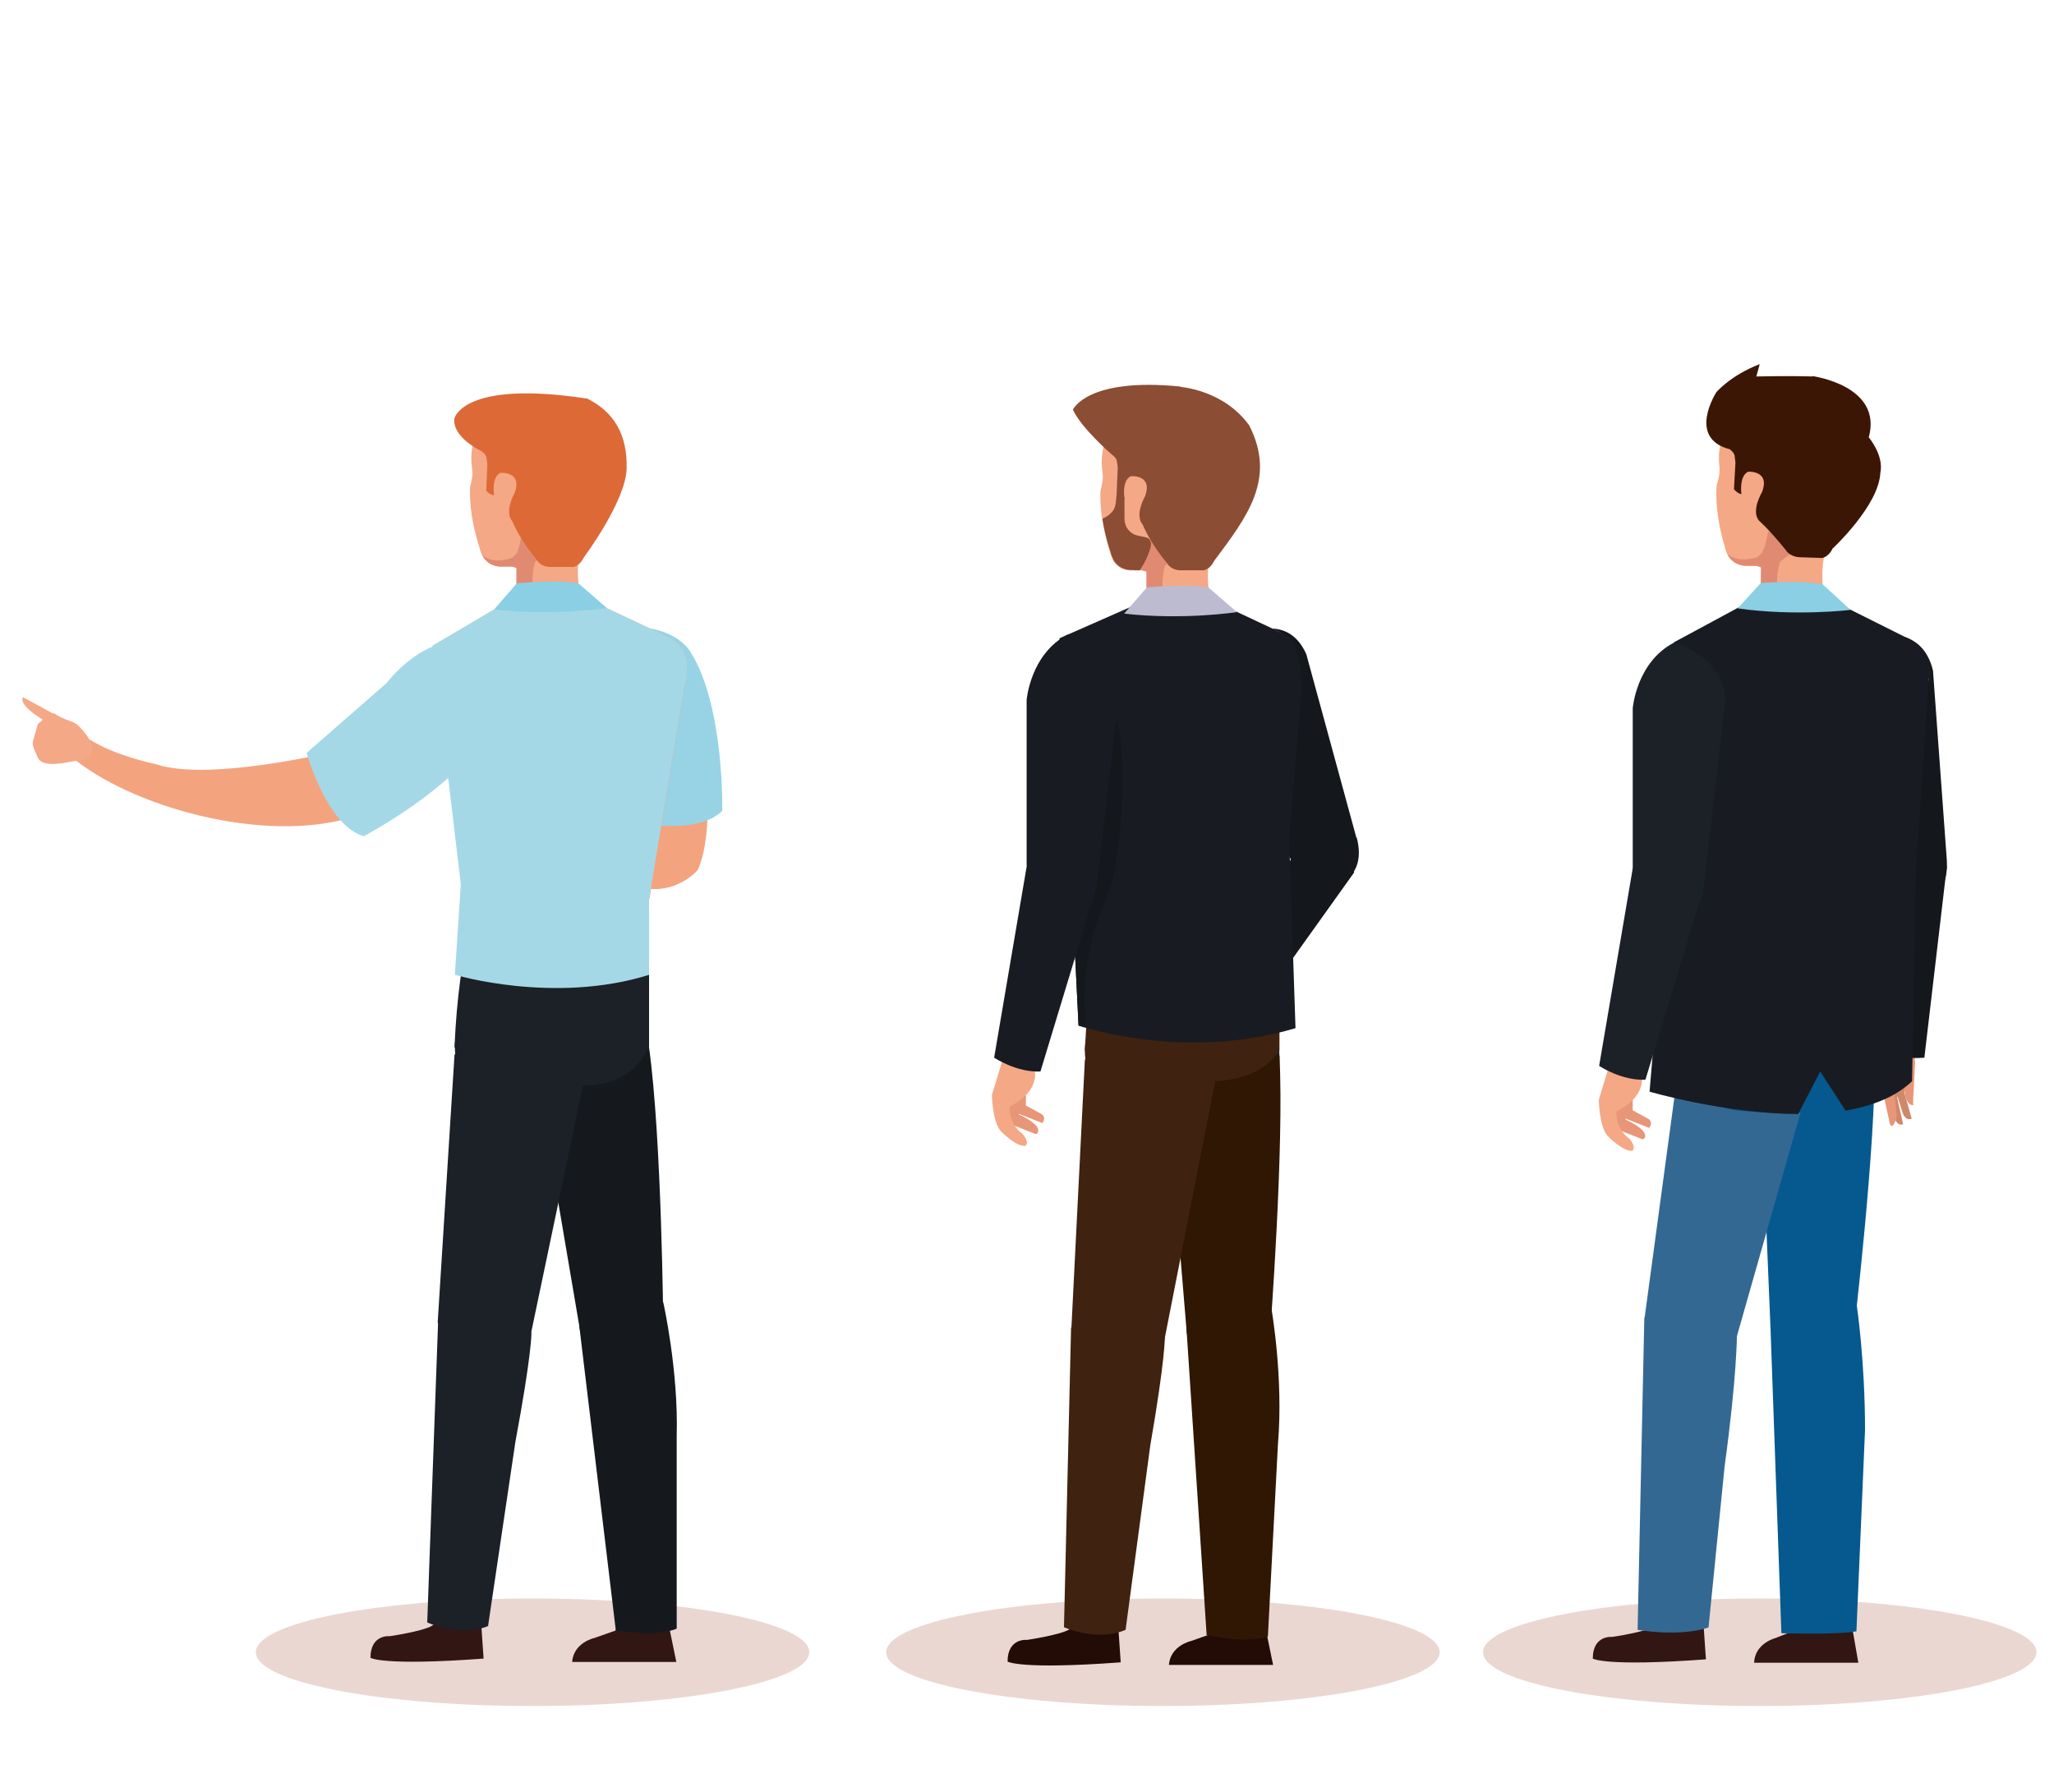 <?xml version="1.0" encoding="UTF-8"?>
<svg id="Livello_2" xmlns="http://www.w3.org/2000/svg" version="1.1" viewBox="0 0 550 479.8">
  <!-- Generator: Adobe Illustrator 29.6.1, SVG Export Plug-In . SVG Version: 2.1.1 Build 9)  -->
  <defs>
    <style>
      .st0 {
        fill: #dd6937;
      }

      .st1 {
        fill: #d0886b;
      }

      .st2 {
        fill: #f4a886;
      }

      .st3 {
        fill: #181c22;
      }

      .st4 {
        fill: #e79677;
      }

      .st5 {
        fill: #a5d8e6;
      }

      .st6 {
        fill: #2f1704;
      }

      .st7 {
        fill: #8acfe4;
      }

      .st8 {
        fill: #3f220f;
      }

      .st9 {
        fill: #1c2027;
      }

      .st10 {
        fill: #f4a37f;
      }

      .st11 {
        fill: #97d3e5;
      }

      .st12 {
        fill: #e18a72;
      }

      .st13 {
        fill: #bdbbd0;
      }

      .st14 {
        fill: #3c1604;
      }

      .st15 {
        fill: #336893;
      }

      .st16 {
        fill: #8b4d33;
      }

      .st17 {
        fill: #05598f;
      }

      .st18 {
        fill: #15191e;
      }

      .st19 {
        fill: #14171c;
      }

      .st20 {
        fill: #311613;
      }

      .st21 {
        fill: #ebd7d1;
      }

      .st22 {
        fill: #230b06;
      }
    </style>
  </defs>
  <g>
    <path class="st21" d="M216.7,442.4c0,7.9-33.2,14.4-74.1,14.4s-74.1-6.4-74.1-14.4,33.2-14.4,74.1-14.4,74.1,6.4,74.1,14.4Z"/>
    <g>
      <g>
        <path class="st10" d="M10.6,197"/>
        <path class="st10" d="M20.4,203.1s-1.4-3.8,3.6-5.1c7.1,4.5,17.7,6.6,17.7,6.6,12.3,4.1,37.5-1.1,49-3.5,12.9-2.7,18.9,11.9,6.5,16.7-23.1,8.9-59.8-.8-76.9-14.2"/>
        <path class="st2" d="M12.4,192.1c1.6-.6,1.4-1.7,2.9-.6,1.8,1.2,4,1.5,5.2,2.4,2,1.6,8.6,9.2,0,9.8-2,.2-9,2.3-10.4-.9-2.1-4.7-1.4-3,0-8.9l2.2-1.9Z"/>
        <path class="st2" d="M16.5,192.3l-10.3-5.6s-2.3,2.1,8.4,7.8l1.9-2.2Z"/>
      </g>
      <path class="st10" d="M189.5,215.4s.3,11.3-2.7,17.6c0,0-6.9,8.1-17.8,3.8,0,0-6.2-21.4,20.6-21.4Z"/>
      <path class="st11" d="M161.8,168.4c-8.3,7.7-1.3,23.6-1.3,23.6l6,27.7s19.7,4.7,26.9-2.6c0,0,.6-27.7-8.3-42.2,0,0-4.5-9.5-23.3-6.5Z"/>
      <path class="st20" d="M168.8,427.7l-4,8.9-5.7,2s-5.5,1.2-5.9,6.4h27.9l-3.6-17.5-8.7.2Z"/>
      <g>
        <path class="st9" d="M173.7,280.4c.9,9.2-2.4,17.1-11.3,18-8.9.9-17-5.8-17.9-15.1-.9-9.2,5.5-17.5,14.5-18.4,8.9-.9,13.8,6.2,14.7,15.4Z"/>
        <path class="st18" d="M144.5,292.6l10.9,64.1s19.1,8.9,22.2-2.1c0,0-.4-49.6-3.8-74.1,0,0-25.9-10.7-29.3,12.2Z"/>
      </g>
      <path class="st18" d="M181.2,436.1v-51.6c.5-17.6-3.6-35.8-3.6-35.8-12.7-12-22.5,6.2-22.5,6.2l9.8,81.7s10.6,1.8,16.3-.5Z"/>
      <path class="st20" d="M129.5,444.2l-1.1-16-7.3-1s-2.9,6.6-5.4,8.1-11.3,2.8-11.3,2.8c0,0-5.2-.6-5.2,5.8,0,0,3.3,2.2,30.3.2Z"/>
      <path class="st2" d="M173.9,240.7l9.3-56.8s3.2-8.5-3.2-12.8l-24.4-11.5-10.4-4-29.3,17.3,12.5,67.7h45.6Z"/>
      <path class="st9" d="M128.2,240.7s-5.3,12-6.5,39.7c0,0,41,23.3,52.1,0v-39.7c0,0-45.6,0-45.6,0Z"/>
      <g>
        <path class="st9" d="M154.3,280.2c0,9.3-7.2,16.9-16.1,16.9-9,0-16.3-7.4-16.4-16.7,0-9.3,7.2-16.9,16.1-16.9,9,0,16.3,7.4,16.4,16.7Z"/>
        <path class="st9" d="M121.7,282.5l-4.5,71.6s10.9,17,24.4,5.7l14.9-71.1s-10.4-25.7-34.8-6.3Z"/>
      </g>
      <path class="st9" d="M130.7,435.3l7.3-49.2c4.4-23.6,4.3-29.1,4.3-29.1-6.4-18.4-25-2.8-25-2.8l-2.9,80.2s8.7,4.2,16.5.9Z"/>
      <path class="st2" d="M138.3,147v18.4h19.5s-4.8-7.3-2.4-18.4h-17.1Z"/>
      <path class="st2" d="M134.8,151.7c-5.4.4-6.3-4.7-6.3-4.7-3.3-10.2-2.6-16.7-2.6-16.7.4-1.6.8-3.2.5-4.9-1.2-8.3,3.4-12.5,3.4-12.5,5.4-7.2,16.7-6.3,16.7-6.3.3,0,.6,0,.9.1,13.9.7,16.1,9.2,16.1,9.2,1.5,3.7,1.8,7.9,1,11.8-.9,4.5-2.8,8.2-5.1,12.1-2.5,4.2-7.5,7.2-12.8,9.1v5.3h-6.8c-.9-2.8-3.4-2.5-3.4-2.5h-1.7Z"/>
      <path class="st12" d="M136.6,151.7s.8-.1,1.7.4v9h5.1c-1.1-3.4-1-7.5-.2-10.5,3.3-3.2,8.5-5,13-9.7-1.3,0-6,0-7.3.1-2.4.1-4.8,0-7.2.2-2.1.2-2,2-2.4,3.8-.1.7-.3,1.4-.5,2,0,.2-.2.4-.2.6h0c0,.2-.2.4-.3.6-.5.7-1.1,1.2-2.2,1.5-2.6.6-5,.6-7-1.1.8,1.5,2.4,3.3,5.7,3.1h1.7Z"/>
      <path class="st0" d="M157,106.6c7.6,3.7,11,10,10.8,18.8-.2,8.8-11.5,23.9-11.5,23.9-1.1,2.3-2.8,2.5-2.8,2.5h-6.1c-2.7,0-3.6-1.8-3.6-1.8-4.8-5.7-6.6-10.4-6.6-10.4-2.3-2.6.6-7.6.6-7.6,2.2-5.9-3.8-5.4-3.8-5.4-2.5,1.2-1.7,6-1.7,6-1,0-2.1-1.2-2.1-1.2l.3-7.1c-.3-1.9,0-2.3-1.6-3.5-8.5-4.4-7.2-8.8-7.2-8.8,0,0,2.3-10.3,35.3-5.3Z"/>
      <path class="st5" d="M173.8,261.1v-20.4c0,0,9.4-56.8,9.4-56.8,0,0,3.2-8.5-3.2-12.8l-24.4-11.5s-6.2,2.5-17.2,0l-22.6,13.3,7.6,63.9-1.6,24.2s26.5,8,52.1,0Z"/>
      <path class="st7" d="M138.3,156.2s10.8-1.1,16.6,0l7.6,6.6s-14.4,2.2-30.2.4l6-6.9Z"/>
      <path class="st5" d="M124.8,172.7c-10.8-3.6-21.3,10.2-21.3,10.2l-21.4,18.7s5.4,19.5,15.3,22.3c0,0,24.5-12.8,32.9-27.7,0,0,6.2-8.6-5.6-23.5Z"/>
    </g>
  </g>
  <g>
    <g>
      <g>
        <path class="st1" d="M511.3,287.6l-1.4,4.9,2,7s-1.4.9-2.4-1.4l-1.8-5.8,1.1-5.6,2.6.9Z"/>
        <path class="st1" d="M509.7,289.1l-1.7,4.8,1.6,7.1s-1.4.8-2.3-1.6l-1.5-5.9,1.4-5.5,2.5,1Z"/>
        <path class="st4" d="M504,289.5l1.7-5.7,2-7h4.6s.5,7.8.5,7.8l-.2,4-.3,5.5v1.8s-1.5.3-2.2-2.7l-.4-5.3-2.5,3.8.7,7.3s-.9,3.6-1.8,2.1l-2.3-10.4.4-1.1Z"/>
      </g>
      <path class="st19" d="M515.3,283.1l6-51.1c-14.3-9.2-18.1,2.3-18.1,2.3l1.9,47s2.7,2.5,10.2,1.9Z"/>
    </g>
    <path class="st21" d="M545.3,442.4c0,7.9-33.2,14.4-74.1,14.4s-74.1-6.4-74.1-14.4,33.2-14.4,74.1-14.4,74.1,6.4,74.1,14.4Z"/>
    <g>
      <path class="st19" d="M521.3,230.3l-3.7-50.7c-2.8-12.4-15.4-8.3-15.4-8.3-10.3,3-9.4,14.6-9.4,14.6l10.4,48.4s2.1,7.4,11.7,7.1c0,0,7-1.2,6.4-11Z"/>
      <path class="st2" d="M504.9,241.4l10.7-56.5s3.4-8.5-2.9-12.9l-24.1-12.1-10.3-4.3-29.8,16.6,10.8,68,45.6,1.1Z"/>
      <path class="st20" d="M484.7,427.4l-3.7,9-5.6,2.2s-5.5,1.4-5.7,6.6h27.9l-3.1-17.9h-9.9Z"/>
      <g>
        <path class="st9" d="M502,282.5c-.2,9.3-4.5,16.7-13.5,16.5-9-.2-16.1-7.9-15.8-17.2.2-9.3,7.7-16.6,16.7-16.4,9,.2,12.9,7.9,12.6,17.1Z"/>
        <path class="st17" d="M471.4,290.9l2.7,65s17.8,11.3,22.3.7c0,0,5.9-49.3,5.6-74,0,0-24.3-13.9-30.6,8.4Z"/>
      </g>
      <path class="st17" d="M497.1,436.7l2.3-53.8c0-18.5-2.2-33.3-2.2-33.3-12.1-12.5-23.1,6.3-23.1,6.3l2.9,81.4s14.3.5,20.1-.5Z"/>
      <path class="st20" d="M456.8,444.4l-1.1-16-7.3-1s-2.9,6.6-5.4,8.1c-2.5,1.5-11.3,2.8-11.3,2.8,0,0-5.2-.6-5.2,5.8,0,0,3.3,2.2,30.3.2Z"/>
      <g>
        <path class="st9" d="M482.6,281.6c-.6,9.3-8.4,16.3-17.3,15.7-9-.6-15.8-8.6-15.2-17.8.6-9.3,8.4-16.3,17.3-15.7,9,.6,15.8,8.6,15.2,17.8Z"/>
        <path class="st15" d="M450,281.6l-9.6,71.1s9.7,17.8,24,7.5l19.9-69.9s-8.5-26.3-34.2-8.7Z"/>
      </g>
      <path class="st15" d="M457.5,435.7l4.3-43.1c3.3-24,3.3-35.2,3.3-35.2-5.1-18.9-24.8-4.6-24.8-4.6l-1.8,83.6s11,2,18.9-.6Z"/>
      <path class="st17" d="M456.8,240.7s-6.7,13.6-7.2,43.8c0,0,6.4,12.1,15.7,12.9,27.5,2.3,33.6-2.1,36.6-12.9l.3-22.8.3-21.1h-45.6Z"/>
      <path class="st2" d="M471.7,146.9l-.5,18.4,19.5.5s-4.6-7.4-1.9-18.5l-17.1-.4Z"/>
      <path class="st2" d="M468.1,151.5c-5.4.2-6.2-4.9-6.2-4.9-3.1-10.3-2.2-16.8-2.2-16.8.5-1.5.9-3.2.7-4.9-1-8.3,3.8-12.4,3.8-12.4,5.5-7,16.8-5.9,16.8-5.9.3,0,.6.1.9.2,13.9,1,15.8,9.6,15.8,9.6,1.4,3.7,1.6,7.9.7,11.8-1,4.5-3,8.1-5.4,12-2.6,4.2-7.7,7-13.1,8.8v5.3c-.1,0-6.9-.2-6.9-.2-.9-2.8-3.3-2.6-3.3-2.6h-1.7Z"/>
      <path class="st12" d="M469.9,151.5s.8-.1,1.7.4l-.2,9h5.1c-1-3.3-.8-7.4.1-10.4,3.4-3.1,8.6-4.8,13.3-9.3-1.3,0-6-.1-7.3,0-2.4,0-4.8-.2-7.2,0-2.1.2-2.1,2-2.5,3.7-.2.7-.3,1.4-.6,2,0,.2-.2.4-.3.6h0c0,.2-.2.4-.3.6-.5.7-1.2,1.2-2.2,1.4-2.7.5-5,.5-7-1.2.7,1.5,2.3,3.3,5.6,3.2h1.7Z"/>
      <path class="st14" d="M485.3,100.7s18.9,2.5,15.1,16.4c0,0,4.1,4.8,3.1,9.5-.4,8.8-12.8,20.3-12.8,20.3-1.1,2.3-2.8,2.5-2.8,2.5l-6.1-.2c-2.7-.2-3.6-1.9-3.6-1.9-4.7-5.8-7.2-7.9-7.2-7.9-2.2-2.6.8-7.6.8-7.6,2.3-5.9-3.7-5.5-3.7-5.5-2.5,1.2-1.8,6-1.8,6-1-.1-2-1.3-2-1.3l.4-7.1c-.3-1.9.1-2.3-1.5-3.6-11.6-3-3.6-15.3-3.6-15.3,0,0,3.8-4.5,11.6-7.5l-.9,3.3s8.6-.2,15,0Z"/>
      <path class="st5" d="M504.4,261.8l.6-20.4,10.7-56.5s3.4-8.5-2.9-12.9l-24.1-12.1s-6.2,2.3-17.2-.4l-22.9,12.8,6,64.1-2.2,24.2s26.3,8.7,52.1,1.3Z"/>
      <path class="st3" d="M494.1,297.4c7-1.2,13.4-3.6,17.9-7.9l1-55.6,3.5-52.2c1.9-8.7-6.5-11.2-6.5-11.2l-18.6-9.3s-9.6,4.4-23-.1l-20.2,10.9-1.1,57-5.4,63.3s20.1,5.9,39.8,6l5.9-11.4,6.8,10.5Z"/>
      <path class="st7" d="M471.5,156.1s10.9-.8,16.6.4l7.4,6.8s-14.5,1.8-30.2-.4l6.2-6.8Z"/>
    </g>
    <g>
      <path class="st4" d="M435.6,295.8l-.3,4s5.6,2.4,5.2,4.5c0,0-.1.9-.8.7l-6.9-2.7-1.9-6.9,4.7.4Z"/>
      <path class="st4" d="M433.9,299l-.8-5.2h4.1c0,.1,0,3.5,0,3.5l4.2,2.3s1.4.8.2,2.4l-7.6-3Z"/>
      <path class="st2" d="M431.2,284.3l-3.1,10.2s.1,7.1,2.4,9.7c0,0,4.2,4.3,6.6,3.9,0,0,1.3-.8-.9-3.3,0,0-3.4-2.1-3.4-7.2,0,0,9-3.8,6.4-11.3l-.4-3.2-6.4-2.3-1.2,3.5Z"/>
    </g>
    <path class="st9" d="M456.1,238.5l6-51.8c-1.7-11.7-13.9-14.6-13.9-14.6-10,5.2-11,17.5-11,17.5v44.1s2.8,12.3,8.9,11.7c0,0,9.8-.2,10-7Z"/>
    <path class="st9" d="M455.2,241l-14.6,48.1c-6.4.3-12.4-3.7-12.4-3.7l9-52.9s17.6-3.6,18,8.5Z"/>
  </g>
  <g>
    <path class="st21" d="M385.5,442.4c0,7.9-33.2,14.4-74.1,14.4s-74.1-6.4-74.1-14.4,33.2-14.4,74.1-14.4,74.1,6.4,74.1,14.4Z"/>
    <g>
      <g>
        <path class="st4" d="M273.1,294.4l-.3,4s5.6,2.4,5.2,4.5c0,0-.1.9-.8.7l-6.9-2.7-1.9-6.9,4.7.4Z"/>
        <path class="st4" d="M271.4,297.7l-.8-5.2h4.1c0,0,0,3.5,0,3.5l4.2,2.3s1.4.8.2,2.4l-7.6-3Z"/>
        <path class="st2" d="M268.7,283l-3.1,10.2s.1,7.1,2.4,9.7c0,0,4.2,4.3,6.6,3.9,0,0,1.3-.8-.9-3.3,0,0-3.4-2.1-3.4-7.2,0,0,9-3.8,6.4-11.3l-.4-3.2-6.4-2.3-1.2,3.5Z"/>
      </g>
      <path class="st19" d="M347.7,226s-15.9,31.2-20.2,44.9l5.6,4,29.5-41.3s-4.5-20.5-14.9-7.7Z"/>
      <path class="st22" d="M328.6,428.5l-4,8.9-5.7,2s-5.5,1.2-5.9,6.4h27.9l-3.6-17.5-8.7.2Z"/>
      <g>
        <path class="st9" d="M342.6,282.7c.2,9.3-3.8,16.9-12.8,17-9,.2-16.4-7.2-16.6-16.5-.2-9.3,7-16.9,16-17.1,9-.2,13.2,7.3,13.4,16.6Z"/>
        <path class="st6" d="M312.4,292.3l5.4,64.8s18.2,10.5,22.3-.2c0,0,3.8-49.5,2.5-74.2,0,0-24.9-12.9-30.2,9.6Z"/>
      </g>
      <path class="st6" d="M339.5,438.2l2.7-51.6c1.5-17.6-1.7-35.9-1.7-35.9-12-12.6-22.8,5-22.8,5l5.4,82.1s10.5,2.4,16.4.4Z"/>
      <path class="st19" d="M363.2,224.3l-13.4-49.1c-5.1-11.6-16.7-5.1-16.7-5.1-9.5,4.9-6.4,16.2-6.4,16.2l19.6,45.4s3.5,6.8,12.8,4.7c0,0,6.7-2.5,4.2-12.1Z"/>
      <path class="st22" d="M300.1,445.2l-1.1-16-7.3-1s-2.9,6.6-5.4,8.1c-2.5,1.5-11.3,2.8-11.3,2.8,0,0-5.2-.6-5.2,5.8,0,0,3.3,2.2,30.3.2Z"/>
      <path class="st2" d="M342.6,241.7l3.7-57.3s2.7-10.9-3.7-15.2l-18.3-8.6h-17.2l-29.3,17.3,19.2,63.7h45.6Z"/>
      <path class="st8" d="M297,241.7s-5.3,12-6.5,39.7c0,0,39.3,18.3,52.1,0v-39.7c0,0-45.6,0-45.6,0Z"/>
      <g>
        <path class="st8" d="M323,281.1c.2,9.3-7,17-15.9,17.1-9,.2-16.4-7.2-16.6-16.5-.2-9.3,7-16.9,15.9-17.1,9-.2,16.4,7.2,16.6,16.5Z"/>
        <path class="st8" d="M290.5,283.7l-3.6,71.7s11.1,16.9,24.5,5.4l14-71.3s-10.7-25.5-34.8-5.8Z"/>
      </g>
      <path class="st8" d="M301.4,436.4l6.6-49.3c4.1-23.7,3.9-29.1,3.9-29.1-6.7-18.4-25.1-2.5-25.1-2.5l-1.9,80.2s8.8,4,16.5.7Z"/>
      <path class="st2" d="M307,148.1v18.4h19.5s-4.8-7.3-2.4-18.4h-17.1Z"/>
      <path class="st2" d="M303.6,152.7c-5.4.4-6.3-4.7-6.3-4.7-3.3-10.2-2.6-16.7-2.6-16.7.4-1.6.8-3.2.5-4.9-1.2-8.3,3.4-12.5,3.4-12.5,5.4-7.2,16.7-6.3,16.7-6.3.3,0,.6,0,.9.1,13.9.7,16.1,9.2,16.1,9.2,1.5,3.7,1.8,7.9,1,11.8-.9,4.5-2.8,8.2-5.1,12.1-2.5,4.2-7.5,7.2-12.8,9.1v5.3h-6.8c-.9-2.8-3.4-2.5-3.4-2.5h-1.7Z"/>
      <path class="st12" d="M305.3,152.7s.8-.1,1.7.4v9h5.1c-1.1-3.4-1-7.5-.2-10.5,3.3-3.2,8.5-5,13-9.7-1.3,0-6,0-7.3.1-2.4.1-4.8,0-7.2.2-2.1.2-2,2-2.4,3.8-.1.7-.3,1.4-.5,2,0,.2-.2.4-.2.6h0c0,.2-.2.4-.3.6-.5.7-1.1,1.2-2.2,1.5-2.6.6-4.9.6-7-1.1.8,1.5,2.4,3.3,5.7,3.1h1.7Z"/>
      <path class="st16" d="M316.1,103.6s11.6.8,18.4,10.3c7.3,14.3-.5,24.4-9.4,36.3-1.1,2.3-2.8,2.5-2.8,2.5h-6.1c-2.7,0-3.6-1.8-3.6-1.8-4.8-5.7-6.6-10.4-6.6-10.4-2.3-2.6.6-7.6.6-7.6,2.2-5.9-3.8-5.4-3.8-5.4-2.5,1.2-1.7,6-1.7,6-1,0-2.1-1.2-2.1-1.2l.3-7.1c-.3-1.9,0-2.3-1.6-3.5,0,0-8.2-7.1-10.4-12,0,0,3.7-8.7,28.8-6.2Z"/>
      <path class="st3" d="M346.9,275.3l-1.7-50.8,3.4-40.3s.1-12.1-4.3-14.2l-20-9.4s-6.2,2.5-17.2,0l-23.4,10.3,5.1,103.7s27.9,9.7,58.1.7Z"/>
      <path class="st19" d="M292.3,251.7c.7-3.7,4.7-12.5,5.6-16.2,3.6-14.8,3.2-40.7.7-42.6-4.6-1.9-9.2-2.3-13.9-1.9l4.1,83.6s.6.2,1.7.5c0-6.6-.2-6.5,0-11.7,0-3.5,1.2-8.3,1.8-11.7Z"/>
      <path class="st13" d="M307,157.3s10.8-1.1,16.6,0l7.6,6.6s-14.4,2.2-30.2.4l6-6.9Z"/>
      <path class="st3" d="M293.8,236.3l6-51.8c-1.7-11.7-13.9-14.6-13.9-14.6-10,5.2-11,17.5-11,17.5v44.1s2.8,12.3,8.9,11.7c0,0,9.8-.2,10-7Z"/>
      <path class="st3" d="M293.2,238.8l-14.6,48.1c-6.4.3-12.4-3.7-12.4-3.7l9-52.9s17.6-3.6,18,8.5Z"/>
      <path class="st16" d="M303.6,152.7h1.6c.9-1.4,1.6-2.6,2.2-4.1.8-2,1.5-4.2-.5-4.7-.7-.2-2.8-.5-3.4-.9-1.6-.9-2.4-2.4-2.4-4.2,0-1.2,0-3.7,0-5.3,0-1.2-1.3-.5-2.1-1.2-.2,1.6-.1,3.3-1,4.5-.8,1-1.7,1.6-2.8,2.1.4,2.5,1,5.5,2.2,9,0,0,.9,5.1,6.3,4.7Z"/>
    </g>
  </g>
</svg>